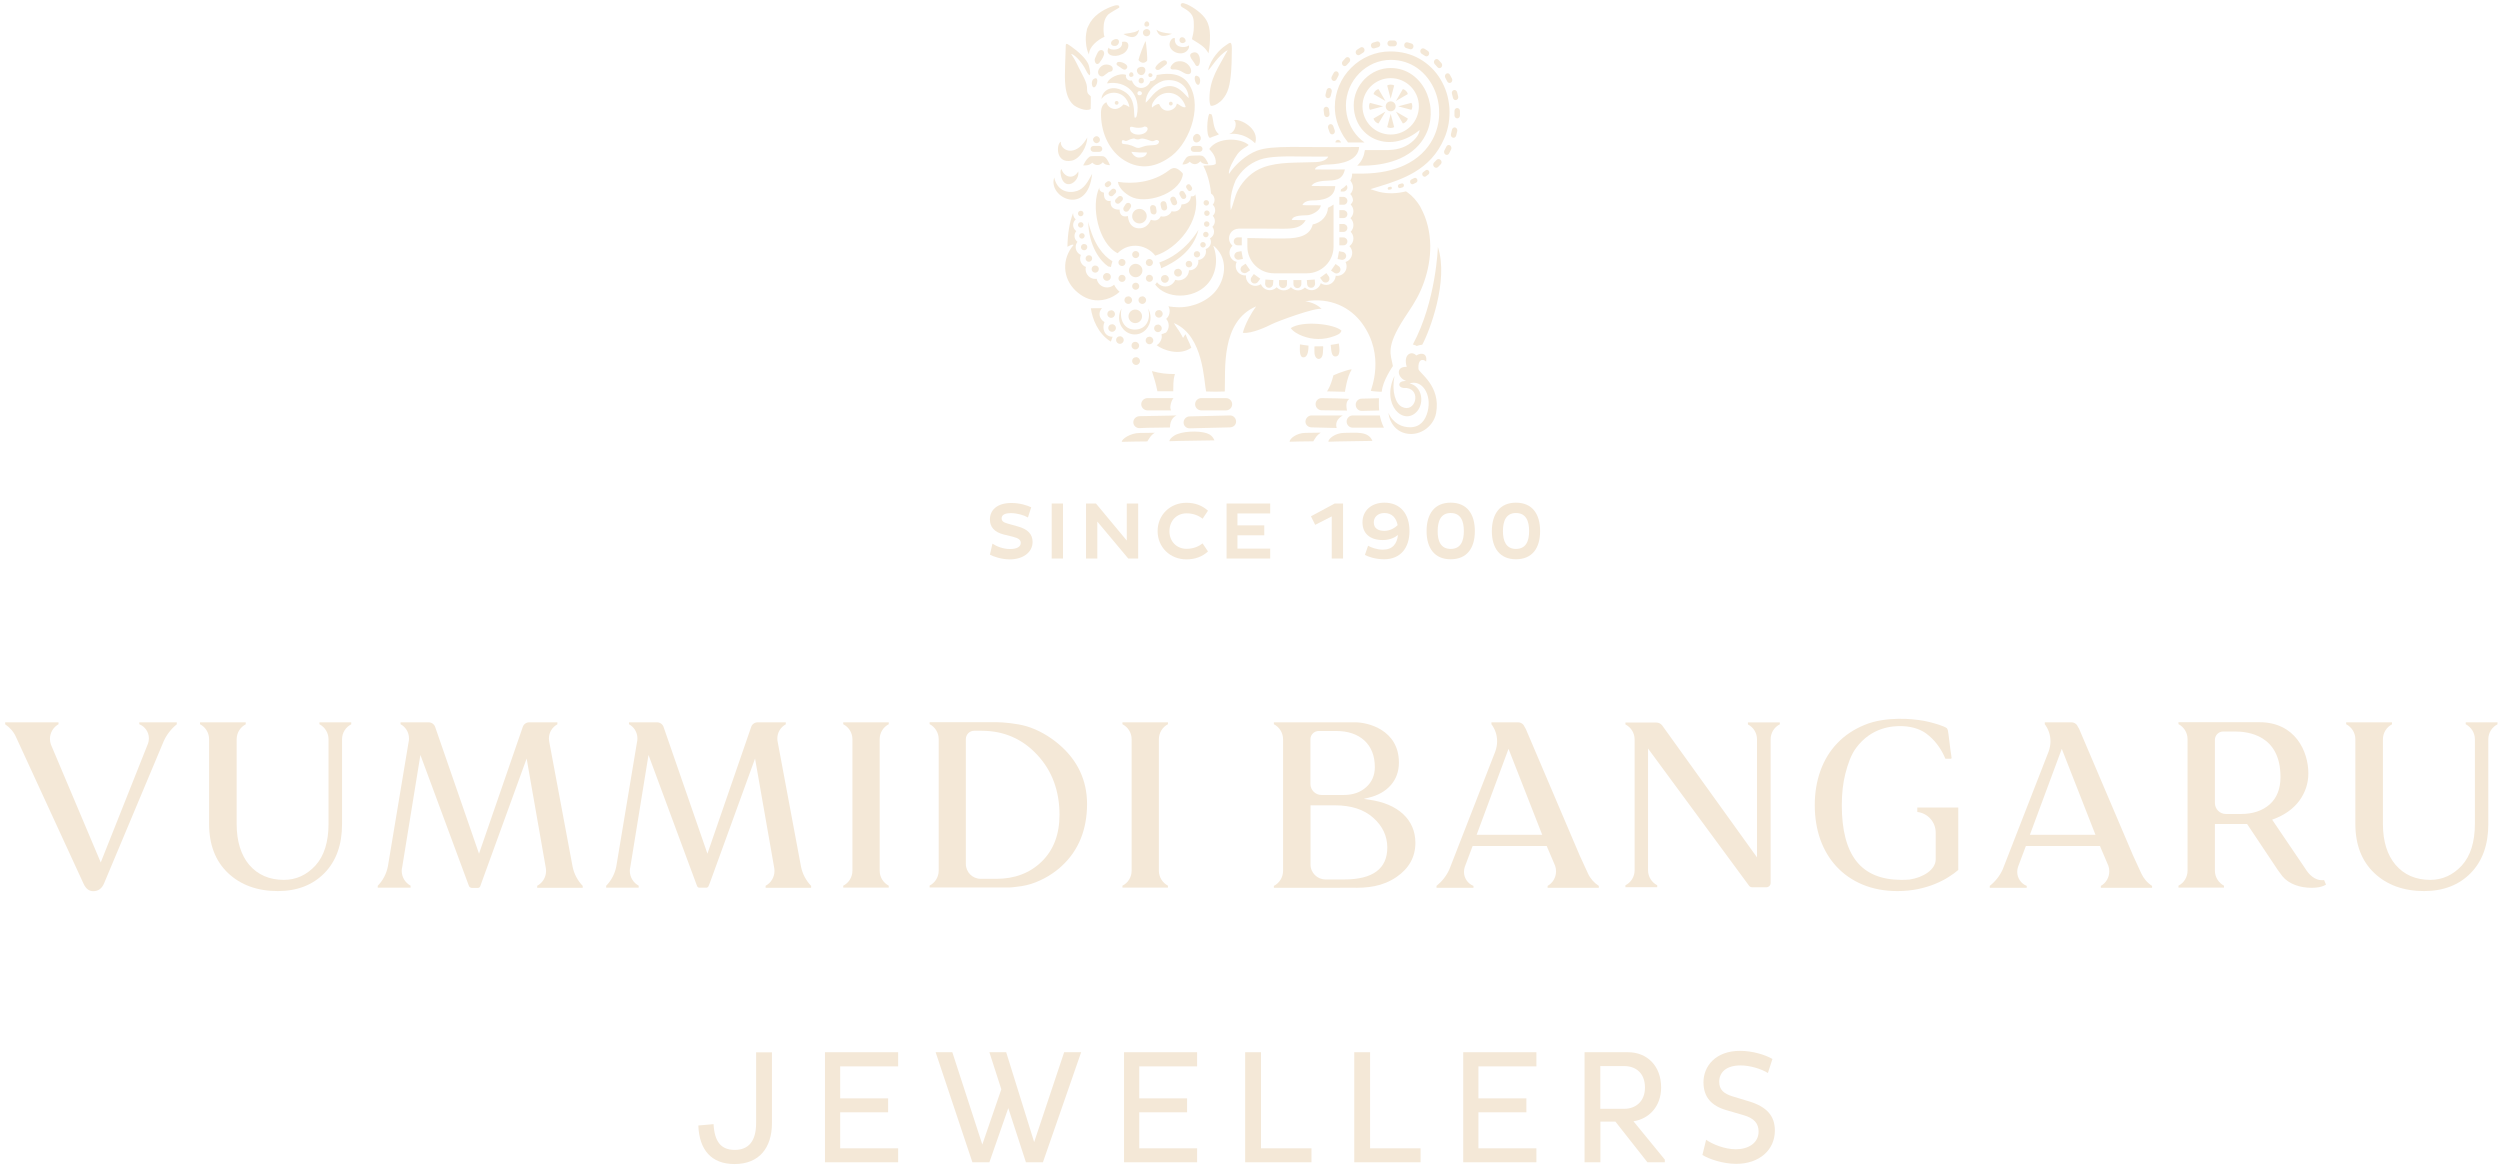 <?xml version="1.0" encoding="utf-8"?>
<!-- Generator: Adobe Illustrator 24.3.0, SVG Export Plug-In . SVG Version: 6.00 Build 0)  -->
<svg version="1.1" id="Layer_1" xmlns="http://www.w3.org/2000/svg" xmlns:xlink="http://www.w3.org/1999/xlink" width="236.737" height="110.65" viewBox="0 0 236.737 110.65" style="enable-background:new 0 0 236.737 110.65;" xml:space="preserve">
<style type="text/css">
	.st0{fill:rgb(244,232,215);}
	.st1{fill-rule:evenodd;clip-rule:evenodd;fill:rgb(244,232,215);}
	.st2{fill:#FFFFFF;}
	.st3{fill-rule:evenodd;clip-rule:evenodd;fill:#FFFFFF;}
</style>
<g>
	<path class="st0" d="M93.98,51.48c0.38,0.25,0.98,0.51,1.66,0.51c0.63,0,1.02-0.2,1.02-0.58c0-0.28-0.19-0.44-0.73-0.58l-0.86-0.21
		c-0.93-0.23-1.33-0.73-1.33-1.43c0-0.86,0.64-1.56,2.04-1.56c0.75,0,1.47,0.21,1.87,0.41L97.34,49c-0.38-0.22-1.03-0.41-1.6-0.41
		c-0.63,0-0.89,0.19-0.89,0.49c0,0.28,0.19,0.39,0.57,0.5l0.96,0.27c0.94,0.26,1.4,0.73,1.4,1.47c0,0.98-0.9,1.65-2.16,1.65
		c-0.76,0-1.55-0.26-1.88-0.45L93.98,51.48z"/>
	<rect x="99.59" y="47.68" class="st0" width="1.07" height="5.21"/>
	<polygon class="st0" points="103.91,49.39 103.91,52.89 102.84,52.89 102.84,47.68 103.78,47.68 106.7,51.19 106.7,47.68 
		107.78,47.68 107.78,52.89 106.84,52.89 	"/>
	<path class="st0" d="M112.36,51.97c0.67,0,1.17-0.24,1.52-0.51l0.51,0.76c-0.54,0.5-1.24,0.75-2.04,0.75
		c-1.56,0-2.73-1.16-2.73-2.68c0-1.52,1.17-2.68,2.73-2.68c0.8,0,1.49,0.25,2.04,0.75l-0.51,0.76c-0.35-0.28-0.85-0.51-1.52-0.51
		c-0.97,0-1.62,0.74-1.62,1.69C110.73,51.23,111.39,51.97,112.36,51.97"/>
	<polygon class="st0" points="116.15,52.89 116.15,47.68 120.28,47.68 120.28,48.62 117.18,48.62 117.18,49.75 119.72,49.75 
		119.72,50.69 117.18,50.69 117.18,51.95 120.28,51.95 120.28,52.89 	"/>
	<polygon class="st0" points="126.39,47.68 127.18,47.68 127.18,52.89 126.11,52.89 126.11,48.9 124.54,49.7 124.14,48.89 	"/>
	<path class="st0" d="M130.95,52.05c0.92,0,1.34-0.55,1.43-1.39c-0.27,0.22-0.74,0.48-1.44,0.48c-1.23,0-1.92-0.64-1.92-1.68
		c0-1.13,0.87-1.86,2.07-1.86c1.53,0,2.38,1.07,2.38,2.69c0,1.59-0.85,2.67-2.4,2.67c-0.83,0-1.53-0.25-1.82-0.41l0.3-0.87
		C129.83,51.84,130.37,52.05,130.95,52.05 M132.35,49.73c-0.13-0.68-0.53-1.15-1.26-1.15c-0.61,0-1,0.39-1,0.88
		c0,0.57,0.41,0.81,1,0.81C131.67,50.27,132.11,49.96,132.35,49.73"/>
	<path class="st0" d="M137.37,47.6c1.54,0,2.29,1.06,2.29,2.69c0,1.62-0.75,2.67-2.29,2.67c-1.53,0-2.28-1.06-2.28-2.67
		C135.09,48.66,135.84,47.6,137.37,47.6 M137.37,51.98c0.96,0,1.25-0.75,1.25-1.69c0-0.95-0.29-1.71-1.25-1.71
		c-0.93,0-1.23,0.76-1.23,1.71C136.13,51.23,136.43,51.98,137.37,51.98"/>
	<path class="st0" d="M143.55,47.6c1.54,0,2.29,1.06,2.29,2.69c0,1.62-0.75,2.67-2.29,2.67c-1.52,0-2.28-1.06-2.28-2.67
		C141.28,48.66,142.03,47.6,143.55,47.6 M143.55,51.98c0.96,0,1.25-0.75,1.25-1.69c0-0.95-0.29-1.71-1.25-1.71
		c-0.93,0-1.23,0.76-1.23,1.71C142.32,51.23,142.62,51.98,143.55,51.98"/>
	<path class="st0" d="M67.57,106.45c0.09,1.67,0.71,2.44,2.01,2.44c1.29,0,2.02-0.81,2.02-2.53v-6.71h1.5v6.69
		c0,2.34-1.19,3.89-3.55,3.89c-2.19,0-3.34-1.35-3.42-3.65L67.57,106.45z"/>
	<polygon class="st0" points="78.12,110.06 78.12,99.64 85.05,99.64 85.05,100.98 79.56,100.98 79.56,104.01 84.1,104.01 
		84.1,105.33 79.56,105.33 79.56,108.74 85.05,108.74 85.05,110.06 	"/>
	<polygon class="st0" points="95.48,104.93 93.69,110.06 92.08,110.06 88.6,99.64 90.18,99.64 93.02,108.38 94.82,103.15 
		93.69,99.64 95.28,99.64 97.93,108.15 100.77,99.64 102.38,99.64 98.76,110.06 97.15,110.06 	"/>
	<polygon class="st0" points="106.44,110.06 106.44,99.64 113.36,99.64 113.36,100.98 107.88,100.98 107.88,104.01 112.41,104.01 
		112.41,105.33 107.88,105.33 107.88,108.74 113.36,108.74 113.36,110.06 	"/>
	<polygon class="st0" points="117.91,110.06 117.91,99.64 119.41,99.64 119.41,108.74 124.19,108.74 124.19,110.06 	"/>
	<polygon class="st0" points="128.24,110.06 128.24,99.64 129.74,99.64 129.74,108.74 134.52,108.74 134.52,110.06 	"/>
	<polygon class="st0" points="138.56,110.06 138.56,99.64 145.49,99.64 145.49,100.98 140,100.98 140,104.01 144.54,104.01 
		144.54,105.33 140,105.33 140,108.74 145.49,108.74 145.49,110.06 	"/>
	<path class="st0" d="M150.04,99.64h4.12c1.78,0,3.14,1.26,3.14,3.34c0,1.78-1.13,2.97-2.62,3.2l2.97,3.63v0.25H156l-3.03-3.85
		h-1.42v3.85h-1.5V99.64z M151.54,100.96v4.04h2.25c1.12,0,1.98-0.72,1.98-2.01c0-1.38-0.87-2.04-1.98-2.04H151.54z"/>
	<path class="st0" d="M161.56,107.93c0.61,0.43,1.76,0.9,2.82,0.9c1.16,0,2.15-0.58,2.15-1.68c0-0.75-0.41-1.27-1.46-1.56
		l-1.58-0.46c-1.42-0.41-2.18-1.23-2.18-2.65c0-1.5,1.13-2.97,3.46-2.97c1.18,0,2.39,0.37,3.07,0.77l-0.43,1.33
		c-0.63-0.4-1.7-0.72-2.59-0.72c-1.38,0-2.02,0.67-2.02,1.55c0,0.75,0.43,1.13,1.29,1.39l1.56,0.47c1.64,0.51,2.42,1.35,2.42,2.76
		c0,1.85-1.49,3.15-3.66,3.15c-1.26,0-2.6-0.46-3.2-0.84L161.56,107.93z"/>
	<path class="st0" d="M22.41,78.03v-6.82v-1.2c0-0.62,0.35-1.16,0.86-1.42V68.4h-4.33v0.18c0.52,0.27,0.86,0.81,0.86,1.42v1.2v6.82
		h0c0,1.96,0.6,3.52,1.79,4.65c1.19,1.13,2.78,1.71,4.72,1.71c1.82,0,3.3-0.57,4.41-1.7c1.11-1.13,1.67-2.69,1.67-4.63v-0.02v-6.82
		v-1.2c0-0.62,0.35-1.16,0.87-1.42V68.4h-3.01v0.18c0.51,0.27,0.86,0.81,0.86,1.42v1.2v6.82h0c0,1.71-0.42,3.04-1.24,3.94
		c-0.83,0.9-1.83,1.36-2.99,1.36c-1.37,0-2.47-0.48-3.28-1.42C22.82,80.97,22.41,79.67,22.41,78.03"/>
	<path class="st0" d="M225.65,78.03v-6.82v-1.2c0-0.62,0.35-1.16,0.86-1.42V68.4h-4.34v0.18c0.52,0.27,0.87,0.81,0.87,1.42v1.2v6.82
		c0,1.96,0.6,3.52,1.79,4.65c1.19,1.13,2.78,1.71,4.72,1.71c1.82,0,3.3-0.57,4.41-1.7c1.11-1.13,1.67-2.69,1.67-4.63l0-0.02v-6.82
		v-1.2c0-0.62,0.35-1.16,0.87-1.42V68.4h-3.01v0.18c0.51,0.27,0.87,0.81,0.87,1.42v1.2v6.82h0c0,1.71-0.42,3.04-1.24,3.94
		c-0.83,0.9-1.83,1.36-2.99,1.36c-1.37,0-2.47-0.48-3.28-1.42C226.06,80.97,225.65,79.67,225.65,78.03"/>
	<path class="st0" d="M83.3,70c0-0.62,0.35-1.16,0.86-1.42V68.4h-4.31v0.18c0.52,0.27,0.87,0.8,0.87,1.42v12.45
		c0,0.62-0.35,1.16-0.87,1.42v0.18h4.31v-0.18c-0.51-0.27-0.86-0.8-0.86-1.42V70z"/>
	<path class="st0" d="M109.74,70c0-0.62,0.35-1.16,0.86-1.42V68.4h-4.31v0.18c0.52,0.27,0.87,0.8,0.87,1.42v12.45
		c0,0.62-0.35,1.16-0.87,1.42v0.18h4.31v-0.18c-0.51-0.27-0.86-0.8-0.86-1.42V70z"/>
	<path class="st0" d="M100.27,70.48c-0.88-0.75-1.96-1.38-3.07-1.71c-0.93-0.27-2.25-0.38-2.79-0.38h-1.14h-2.61h1.68h-4.31v0.18
		c0.51,0.27,0.86,0.8,0.86,1.42v12.45c0,0.62-0.35,1.16-0.86,1.42v0.18h5.54h1.12h0.89c0.23,0,1.04-0.11,1.17-0.13
		c0.62-0.1,1.15-0.27,1.74-0.54c0.55-0.25,1.06-0.56,1.54-0.93c0.19-0.14,0.37-0.3,0.54-0.46c1.57-1.46,2.37-3.43,2.37-5.87
		C102.93,73.89,102.04,71.98,100.27,70.48 M98.65,81.58c-1.11,1.09-2.56,1.64-4.3,1.64h-1.44l-0.04,0c-0.78,0-1.41-0.63-1.41-1.41
		V81.7V70.14v-0.15c0-0.43,0.35-0.79,0.78-0.79h0.08h0.64c2.08,0,3.85,0.76,5.25,2.27c1.41,1.5,2.12,3.42,2.12,5.69
		C100.33,79,99.77,80.49,98.65,81.58"/>
	<path class="st0" d="M44.63,84.06L44.63,84.06c-0.1,0-0.19-0.07-0.22-0.16l-0.07-0.18l-4.53-12.23l-1.72,10.6
		c-0.03,0.12-0.05,0.25-0.05,0.37c0,0.61,0.34,1.14,0.84,1.41v0.19h-3.11v-0.18c0.48-0.49,0.82-1.12,0.96-1.83l1.96-11.77
		c0.03-0.11,0.04-0.23,0.04-0.36c0-0.58-0.33-1.09-0.8-1.34V68.4h2.66c0.28,0,0.52,0.18,0.61,0.42l4.16,12.02l4.15-12.02
		c0.09-0.25,0.33-0.42,0.61-0.42h2.66v0.19c-0.48,0.26-0.8,0.76-0.8,1.34c0,0.12,0.02,0.24,0.04,0.36l2.2,11.77
		c0.14,0.7,0.48,1.33,0.96,1.83v0.18h-4.31v-0.19c0.5-0.27,0.84-0.8,0.84-1.41c0-0.13-0.02-0.25-0.04-0.37l-1.8-10.27l-4.27,11.75
		l-0.12,0.34c-0.03,0.09-0.12,0.16-0.22,0.16H44.63z"/>
	<path class="st0" d="M66.23,84.06L66.23,84.06c-0.1,0-0.19-0.07-0.22-0.16l-0.07-0.18l-4.53-12.23l-1.72,10.6
		c-0.03,0.12-0.05,0.25-0.05,0.37c0,0.61,0.34,1.14,0.84,1.41v0.19H57.4v-0.18c0.48-0.49,0.82-1.12,0.96-1.83l1.96-11.77
		c0.03-0.11,0.04-0.23,0.04-0.36c0-0.58-0.33-1.09-0.8-1.34V68.4h2.66c0.28,0,0.52,0.18,0.61,0.42l4.16,12.02l4.15-12.02
		c0.09-0.25,0.33-0.42,0.61-0.42h2.66v0.19c-0.48,0.26-0.8,0.76-0.8,1.34c0,0.12,0.01,0.24,0.04,0.36l2.2,11.77
		c0.14,0.7,0.48,1.33,0.96,1.83v0.18h-4.31v-0.19c0.5-0.27,0.84-0.8,0.84-1.41c0-0.13-0.02-0.25-0.04-0.37l-1.8-10.27l-4.27,11.75
		L67.1,83.9c-0.03,0.09-0.12,0.16-0.22,0.16H66.23z"/>
	<path class="st0" d="M165.52,68.42v0.18c0.52,0.27,0.86,0.8,0.86,1.42v0.02v11.15l-8.94-12.44l-0.04-0.06
		c-0.14-0.17-0.34-0.27-0.57-0.27h-2.91v0.18c0.52,0.27,0.87,0.8,0.87,1.42v4.32v6.87v1.2c0,0.62-0.35,1.16-0.87,1.42v0.18h3.01
		v-0.18c-0.52-0.27-0.87-0.81-0.87-1.42v-1.2v-6.87l0-3.46l9.55,12.97c0.07,0.11,0.19,0.17,0.32,0.17h1.33
		c0.23,0,0.41-0.18,0.41-0.41l0-0.08v-13.5v-0.02c0-0.62,0.35-1.16,0.87-1.42v-0.18H165.52z"/>
	<path class="st0" d="M0.49,68.59c0.44,0.29,0.8,0.7,1.02,1.19L7.92,83.7c0.22,0.46,0.51,0.69,0.91,0.69c0.47,0,0.81-0.24,1.02-0.73
		l5.66-13.49c0.28-0.62,0.71-1.16,1.23-1.58V68.4h-3.55v0.18c0.53,0.21,0.91,0.73,0.91,1.34c0,0.17-0.03,0.33-0.08,0.48L9.54,81.67
		L4.82,70.5c-0.06-0.17-0.09-0.34-0.09-0.53c0-0.6,0.33-1.11,0.81-1.39V68.4H0.49L0.49,68.59L0.49,68.59z"/>
	<path class="st0" d="M132.88,77.1c-0.77-0.72-1.87-1.19-3.28-1.38l-0.46-0.07l0.45-0.11c0.89-0.21,1.6-0.61,2.11-1.19
		c0.51-0.58,0.77-1.3,0.77-2.15c-0.01-3.1-2.96-3.8-4.12-3.8h-7.72v0.18c0.52,0.27,0.87,0.81,0.87,1.43v12.45
		c0,0.62-0.35,1.16-0.87,1.43v0.18h5.56l1.73-0.01c1.57,0.05,3-0.11,4.33-1.02c1.18-0.81,1.78-1.9,1.78-3.23
		C134.03,78.73,133.64,77.82,132.88,77.1 M124.88,69.22h1.63c1.13,0,2.03,0.3,2.69,0.9c0.65,0.6,0.99,1.45,0.99,2.52
		c0,0.77-0.27,1.41-0.82,1.9c-0.54,0.49-1.25,0.74-2.13,0.74h-2.06l-0.04,0c-0.58,0-1.05-0.47-1.05-1.05l0-0.02V70
		C124.09,69.57,124.45,69.22,124.88,69.22 M127.29,83.28h-0.29h-1.44h-0.04c-0.78,0-1.42-0.63-1.42-1.41v-0.11v-5.5h2.3
		c1.54,0,2.76,0.39,3.64,1.18c0.88,0.78,1.33,1.73,1.33,2.82C131.37,82.26,130,83.28,127.29,83.28"/>
	<path class="st0" d="M181.56,76.89c0.98,0.11,1.74,0.94,1.74,1.95l0,2.55c0,0.24-0.08,0.47-0.21,0.68
		c-0.14,0.21-0.32,0.4-0.55,0.56c-0.23,0.17-0.5,0.3-0.79,0.42c-0.3,0.11-0.61,0.19-0.93,0.24c-0.26,0.02-0.52,0.03-0.79,0.03
		c-1.91-0.01-3.32-0.6-4.24-1.77c-0.92-1.17-1.38-2.94-1.38-5.29c0-1.12,0.11-2.12,0.34-3.01c0.22-0.88,0.55-1.81,1.01-2.42
		c1.45-1.96,3.42-2.1,4.38-2.07c1.13,0.04,1.87,0.41,2.26,0.7c0.39,0.29,0.73,0.62,1.01,0.99c0.28,0.36,0.51,0.74,0.69,1.13
		c0.04,0.09,0.08,0.19,0.12,0.27h0.46c0.11,0,0.15,0,0.11-0.21c-0.12-0.69-0.27-2.2-0.33-2.45c-0.07-0.28-0.11-0.29-0.85-0.56
		c-0.23-0.08-0.6-0.18-0.91-0.26c-0.31-0.08-0.65-0.14-1.02-0.19c-0.36-0.05-3.04-0.41-5.15,0.48c-1,0.42-1.86,0.99-2.55,1.72
		c-0.7,0.73-1.23,1.6-1.59,2.6c-0.36,1-0.54,2.09-0.54,3.26c0,1.19,0.18,2.28,0.53,3.27c0.36,0.99,0.87,1.85,1.55,2.57
		c0.67,0.72,1.5,1.29,2.46,1.69c0.97,0.4,2.06,0.61,3.29,0.61c0.7,0,1.36-0.07,1.95-0.19c0.6-0.13,1.14-0.29,1.62-0.49
		c0.48-0.2,0.9-0.41,1.27-0.65c0.37-0.23,0.68-0.46,0.92-0.67v-5.91h-3.88V76.89"/>
	<path class="st0" d="M150.37,82.71l-0.79-1.72l-5.09-11.95l-0.22-0.39c-0.12-0.15-0.31-0.25-0.51-0.25h-2.53v0.18
		c0.34,0.45,0.54,1.01,0.54,1.62c0,0.35-0.07,0.67-0.18,0.98l-4.34,11.14c-0.28,0.62-0.7,1.15-1.22,1.57v0.18h3.5v-0.18
		c-0.53-0.21-0.9-0.73-0.9-1.33c0-0.17,0.03-0.33,0.08-0.48l0.74-1.97h7.02l0.07,0.18l0.72,1.69c0.06,0.16,0.09,0.34,0.09,0.53
		c0,0.59-0.32,1.11-0.8,1.38v0.18h4.85v-0.18C150.95,83.6,150.59,83.19,150.37,82.71 M139.83,79.05l3.02-8.14l3.19,8.14H139.83z"/>
	<path class="st0" d="M202.77,82.71l-0.79-1.72l-5.09-11.95l-0.22-0.39c-0.12-0.15-0.31-0.25-0.51-0.25h-2.53v0.18
		c0.34,0.45,0.54,1.01,0.54,1.62c0,0.35-0.07,0.67-0.18,0.98l-4.34,11.14c-0.28,0.62-0.7,1.15-1.23,1.57v0.18h3.5v-0.18
		c-0.53-0.21-0.9-0.73-0.9-1.33c0-0.17,0.03-0.33,0.08-0.48l0.74-1.97h7.02l0.07,0.18l0.72,1.69c0.06,0.16,0.09,0.34,0.09,0.53
		c0,0.59-0.32,1.11-0.8,1.38v0.18h4.85v-0.18C203.34,83.6,202.99,83.19,202.77,82.71 M192.22,79.05l3.02-8.14l3.19,8.14H192.22z"/>
	<path class="st0" d="M220.08,83.34c-0.05,0.01-0.11,0.01-0.18,0.01c-0.7,0.02-1.27-0.55-1.59-1.08l-3.15-4.65l0.1-0.04
		c1.07-0.39,1.9-0.98,2.47-1.75c0.57-0.78,0.86-1.65,0.86-2.6c0-2.04-1.21-4.84-4.64-4.84h-7.66v0.18c0.51,0.27,0.86,0.8,0.86,1.42
		v12.46c0,0.62-0.35,1.16-0.86,1.42v0.18h4.31v-0.18c-0.51-0.27-0.86-0.81-0.86-1.42v-4.42l3,0h0.05l2.91,4.36l0.43,0.58
		c0.61,0.75,1.68,1.1,2.75,1.1c0.35,0,0.69-0.03,1-0.13c0.11-0.04,0.18-0.06,0.33-0.14c0.02-0.01,0.04-0.02,0.05-0.03L220.08,83.34z
		 M214.93,76.17c-0.68,0.6-1.59,0.91-2.72,0.91h-1.27h-0.16c-0.58,0-1.04-0.47-1.04-1.04l0-5.98c0-0.43,0.35-0.79,0.78-0.79l1.12,0
		c1.18,0,4.32,0.3,4.31,4.32C215.95,74.69,215.61,75.56,214.93,76.17"/>
	<path class="st1" d="M107.95,9.02c0.26-0.04,0.24-0.35-0.02-0.39C107.67,8.59,107.59,9.07,107.95,9.02 M108.61,14.44
		c-0.23-0.02-0.47,0.01-0.71,0c-0.26-0.01-0.51-0.06-0.76-0.06c0.02,0.06,0.06,0.12,0.1,0.18c0.14,0.2,0.38,0.38,0.66,0.36
		C108.21,14.92,108.57,14.78,108.61,14.44 M107.05,12.4c0.03,0.08,0.05,0.08,0.11,0.14c0.36,0.33,1.19,0.26,1.44-0.13
		c0.14-0.21,0.09-0.43-0.23-0.43c-0.05,0.03-0.1,0.05-0.15,0.07c-0.13,0.04-0.27,0.05-0.42,0.05c-0.13,0-0.26-0.01-0.38-0.04
		C107.14,11.98,106.88,11.91,107.05,12.4 M106.23,13.43c-0.01,0.22,0.12,0.2,0.3,0.22c0.17,0.01,0.36,0.04,0.64,0.14
		c0.3,0.11,0.5,0.31,0.85,0.17c0.13-0.05,0.47-0.16,0.66-0.18c0.53-0.06,1.09,0.04,1.07-0.42c-0.33-0.29-0.4,0.13-0.78-0.02
		c-1.2-0.46-0.84-0.04-1.4-0.16c-0.07-0.01-0.12-0.07-0.19-0.07c-0.03,0-0.19,0.03-0.35,0.08c-0.15,0.05-0.3,0.17-0.44,0.16
		C106.47,13.32,106.24,13.15,106.23,13.43 M108.49,9.72c0.42-0.32,0.85-1.23,1.86-1.51c1.15-0.33,1.85,0.77,2.21,1.08
		c-0.02-1.12-1-1.85-2.21-1.68C109.59,7.72,108.47,8.6,108.49,9.72 M109.76,9.85c0.18,0.39,0.41,0.63,0.82,0.63
		c0.38,0,0.8-0.26,0.86-0.67c0.21,0.06,0.56,0.44,0.84,0.33c-0.04-0.1-0.04-0.17-0.13-0.35c-0.65-1.29-2.25-1.34-2.97-0.09
		c-0.1,0.17-0.13,0.36-0.09,0.49C109.17,10.11,109.52,9.82,109.76,9.85 M123.19,14.82c-1.44-0.03-3-0.02-3.87,0.29
		c-1.09,0.4-1.78,1.06-2.3,1.94c-0.47,1.09-0.58,2.07-0.47,2.85c0.27-0.6,0.35-1.28,0.69-1.92c0.52-0.96,1.36-1.76,2.38-2.13
		c1.51-0.55,3.2-0.42,5-0.5c0.88-0.04,1.12-0.41,1.15-0.52C124.7,14.82,124.54,14.84,123.19,14.82 M108.55,2.52
		c-0.24-0.02-0.22-0.31-0.09-0.44c0.05-0.05,0.12-0.07,0.19-0.05C108.86,2.08,108.94,2.54,108.55,2.52 M108.29,3.29
		c-0.1-0.14-0.09-0.37,0.1-0.48c0.28-0.16,0.54,0.04,0.53,0.28C108.92,3.44,108.48,3.56,108.29,3.29 M103.12,5.16
		c-0.16-0.3-0.26-0.74-0.28-1.07c-0.05-0.42-0.02-0.82,0.07-1.19c0.01-0.14,0.07-0.3,0.16-0.46c0.41-0.92,1.31-1.49,2.22-1.83
		c0.4-0.15,0.75-0.19,0.7,0.11c-0.31,0.18-0.69,0.39-1.01,0.62c-0.37,0.33-0.48,0.85-0.48,1.36c0,0.2,0,0.41,0.04,0.6
		c0.03,0.08,0.05,0.16,0.05,0.19l-0.01,0l0,0.01l-0.05,0.01C103.97,3.77,103.12,4.41,103.12,5.16 M114.58,3.34L114.58,3.34
		c0,0.67-0.02,1.02-0.14,1.71c-0.32-0.53-0.5-0.69-1.57-1.34c0.07-0.34,0.18-0.65,0.18-1.15c0.01-0.8-0.03-1.16-0.66-1.61
		c-0.14-0.1-0.32-0.19-0.45-0.27c-0.19-0.13-0.17-0.34,0.01-0.38c0.08-0.02,0.25,0.03,0.45,0.11c0.61,0.27,1.47,0.88,1.81,1.46
		C114.47,2.3,114.57,2.77,114.58,3.34 M112.28,3.91c-0.23,0.33-0.67,0.15-0.58-0.2C111.77,3.41,112.27,3.47,112.28,3.91
		 M105.56,3.72c0.56-0.16,0.5,0.58,0.05,0.63C105.09,4.4,105.07,3.86,105.56,3.72 M104.98,4.51c0.14,0.32,1.41,0.29,1.27-0.54
		c0.93-0.22,0.68,0.95-0.06,1.18C105.57,5.47,104.58,5.26,104.98,4.51 M112.58,4.29c0.05,0.16-0.01,0.33-0.13,0.47
		c-0.59,0.7-1.98,0.04-1.65-0.81c0.1-0.25,0.32-0.42,0.46-0.32c-0.1,0.81,0.68,0.91,1.1,0.78C112.46,4.38,112.54,4.34,112.58,4.29
		 M114.4,6.66c0.23-1.1,1.15-2.02,1.6-2.31c0.42-0.27,0.64-0.59,0.65,0.24c0,0.22-0.01,0.45-0.01,0.61c0,0.93-0.06,2.31-0.3,3.13
		c-0.15,0.51-0.32,0.77-0.59,1.1c-0.15,0.19-0.71,0.64-1.1,0.59c-0.1-0.2-0.12-0.43-0.12-0.67c0-1.89,0.85-2.96,1.73-4.6
		C115.35,5.21,114.63,6.53,114.4,6.66 M103.28,10.32c-0.43,0.28-1.37-0.15-1.64-0.4c-0.91-0.82-0.81-2.49-0.78-3.7l0.05-1.51
		c0.02-0.63-0.05-0.72,0.54-0.3c0.58,0.41,1.5,1.19,1.66,1.81c0.05,0.19,0.21,0.82,0.06,0.91c-0.16-0.11-0.3-0.4-0.39-0.58
		c-0.2-0.42-0.92-1.38-1.35-1.44c0.46,0.66,0.56,1.01,1.04,1.91c0.64,1.19,0.4,1.26,0.5,1.71c0.05,0.19,0.18,0.24,0.32,0.39
		C103.3,9.28,103.29,10.16,103.28,10.32 M104.06,4.82c0.3-0.23,0.65,0.06,0.43,0.5c-0.01,0.11-0.33,0.57-0.4,0.65
		c-0.27,0.29-0.51-0.14-0.4-0.44C103.76,5.37,103.94,4.92,104.06,4.82 M112.97,4.98c0.82-0.25,0.8,1.42,0.35,1.27
		c-0.11-0.04-0.15-0.17-0.21-0.27c-0.09-0.16-0.23-0.3-0.32-0.46C112.64,5.24,112.67,5.08,112.97,4.98 M107.81,5.68
		c0.02-0.2,0.57-1.68,0.68-1.79c0.08,0.52,0.19,1.71,0.13,1.87C108.35,6.06,108,5.96,107.81,5.68 M110.19,5.72
		c0.16-0.05,0.41,0.1,0.28,0.35c-0.01,0.02-0.65,0.52-0.69,0.53c-0.15,0.07-0.43,0.01-0.36-0.23
		C109.46,6.23,109.84,5.82,110.19,5.72 M106.64,6.54c-0.18,0.17-0.46-0.1-0.55-0.16c-0.14-0.1-0.51-0.24-0.3-0.46
		C106,5.7,107.1,6.14,106.64,6.54 M111.36,5.85c1.31-0.38,1.9,1.36,1.02,1.16c-0.19-0.04-0.42-0.21-0.57-0.28
		c-0.26-0.13-0.45-0.16-0.65-0.15C110.47,6.61,111.07,5.94,111.36,5.85 M104.55,6.14c0.31-0.09,0.86,0.03,0.82,0.4
		c-0.03,0.24-0.16,0.23-0.37,0.28l-0.51,0.38c-0.23,0.13-0.52-0.08-0.51-0.39C104,6.52,104.27,6.22,104.55,6.14 M107.83,6.4
		c0.18-0.11,0.47-0.1,0.57,0.05c0.14,0.19,0.02,0.49-0.11,0.59C107.87,7.33,107.4,6.66,107.83,6.4 M107.32,7.2
		c-0.3,0.22-0.48-0.03-0.36-0.25C107.09,6.73,107.4,6.86,107.32,7.2 M108.76,7.03c0.05-0.15,0.28-0.09,0.3-0.05
		c0.14,0.12,0.07,0.27-0.06,0.31C108.82,7.35,108.7,7.2,108.76,7.03 M103.54,7.5c0.5-0.36,0.41,0.44,0.2,0.68
		C103.42,8.55,103.25,7.71,103.54,7.5 M108.31,7.56c0.09,0.45-0.47,0.41-0.49,0.12C107.8,7.31,108.25,7.27,108.31,7.56 M105.8,10.29
		c0.27-0.08,0.49-0.28,0.58-0.4c0.27,0.04,0.45,0.19,0.57,0.25c-0.03-0.23-0.13-0.54-0.37-0.84c-0.6-0.74-1.76-0.66-2.27,0.07
		c0.01-0.62,0.78-1.47,2.09-0.74c0.7,0.39,0.9,0.97,0.98,1.71c0.01,0.16,0.03,0.69,0.06,0.79c0.11,0.02,0.16,0.01,0.21-0.2
		c0.43-2.01-1.01-3.36-2.81-3.03c0.1-0.51,1.18-1.04,1.79-0.81c-0.09,0.36,0.25,0.61,0.55,0.53c0.42,1.1,1.54,0.76,1.75,0.07
		c0.37-0.02,0.58-0.23,0.6-0.59c0.57-0.09,1.96-0.37,2.85,0.6c1.64,1.97,0.37,5.66-1.42,7.05c-1.43,1.09-2.96,1.38-4.5,0.43
		c-1.35-0.84-2.14-2.44-2.2-4.21c-0.01-0.37-0.05-1.02,0.51-1.29C104.89,10.14,105.37,10.42,105.8,10.29 M114.51,10.78l0.21,0.04
		c0.21,0.33,0.09,1.44,0.71,1.89c-0.11,0.1-0.52,0.19-0.86,0.35C114.18,12.86,114.32,11.11,114.51,10.78 M116.37,12.7
		c0.68-0.2,0.79-1.16,0.48-1.32c0.51-0.18,2.46,0.75,2.01,2.19C117.69,12.45,116.48,12.68,116.37,12.7 M113.17,12.74
		c0.38-0.27,0.78,0.39,0.36,0.67C113.07,13.72,112.73,13.05,113.17,12.74 M103.71,12.93c0.35-0.18,0.69,0.43,0.22,0.61
		c-0.18,0.07-0.32-0.06-0.38-0.17C103.43,13.16,103.57,13,103.71,12.93 M102.19,13.96c0.31-0.23,0.58-0.61,0.77-0.94
		c-0.01,0.81-0.65,2.01-1.46,2.19c-1.6,0.34-1.47-1.66-1.03-1.79C100.34,13.92,101.18,14.72,102.19,13.96 M102.11,16.23
		c0.14,0.96-1.18,1.84-1.59,0.61c-0.06-0.19-0.18-0.7,0-0.83C100.75,16.75,101.61,17.07,102.11,16.23 M103.42,16.46
		c-0.42,4.09-4.23,2.24-3.59,0.35c0.28,1.3,1.35,1.54,2.17,1.27C102.68,17.85,103.03,17.19,103.42,16.46 M105.86,17.22
		c1.38,0.22,3.29,0.08,4.82-1.08c0.42-0.34,0.73-0.3,1.18,0.13c0.19,0.18,0.17,0.19,0.12,0.41c-0.42,1.73-3.57,2.71-4.95,1.91
		C106.61,18.37,105.93,17.84,105.86,17.22 M122.23,31.07c1.08-0.74,4.14-0.4,4.8,0.24c-0.08,0.31-0.43,0.42-0.69,0.52
		c-0.99,0.37-2.04,0.36-3.02-0.02C122.94,31.66,122.46,31.41,122.23,31.07 M131.47,39.09c0.46,1.02,1.31,1.38,2.07,1.37
		c0.96-0.01,1.44-0.67,1.65-1.49c0.42-1.65-0.56-3.06-1.71-2.66c1.2,0.27,1.41,1.84,0.71,2.64c-1.25,1.43-3.44-0.61-2.14-3.35
		c-0.29,1.52,0.12,2.63,0.69,2.92c1.29,0.66,1.89-1.59,0.46-1.78c-0.77,0.09-0.88-0.48-0.43-0.62c0.12-0.03,0.26-0.04,0.38-0.05
		c-0.81-0.27-1.05-1.38,0.06-1.33c-0.37-1.24,0.5-1.55,0.9-1.08c0.55-0.33,1.06-0.17,0.94,0.58c-0.36-0.33-0.8-0.17-0.73,0.7
		c0.03,0.37,2.15,1.58,1.67,4.18c-0.24,1.33-1.72,2.36-3.15,1.84C132.29,40.76,131.62,40.2,131.47,39.09 M107.9,19.78
		c0.38,0,0.69,0.31,0.69,0.69c0,0.38-0.31,0.69-0.69,0.69c-0.38,0-0.69-0.31-0.69-0.69C107.21,20.08,107.52,19.78,107.9,19.78
		 M109.78,24.86c0.08,0.22,0.15,0.31,0.17,0.55c1.31-0.57,3.03-1.61,3.54-3.65C113.47,21.76,112.31,23.97,109.78,24.86
		 M107.52,23.27c0.71,0,1.45,0.37,1.88,0.94c2.08-0.64,4.35-3.27,3.79-5.81c-0.04,0.13-0.17,0.22-0.42,0.19
		c0,0.31-0.2,0.75-0.89,0.77c-0.07,0.69-0.7,0.72-0.93,0.64c-0.12,0.32-0.57,0.6-1.03,0.48c-0.18,0.35-0.47,0.49-0.94,0.33
		c-0.25,0.6-0.68,0.83-1.16,0.81c-0.48-0.02-0.94-0.32-1.02-1.17c-0.34,0.12-0.79,0.02-0.78-0.6c-0.18,0.01-0.96,0-0.84-0.83
		c-0.38,0.08-0.69-0.14-0.64-0.77c-0.27-0.06-0.49-0.22-0.43-0.5c-0.84,1.71-0.12,5.28,1.72,6.23
		C106.27,23.54,106.81,23.27,107.52,23.27 M111.98,15.58c0.36-0.01,0.58-0.14,0.68-0.27c0.19,0.21,0.6,0.42,1.01-0.04
		c0.16,0.25,0.47,0.27,0.69,0.28l0.07,0c-0.08-0.21-0.32-0.7-0.58-0.79c-0.18-0.06-0.42-0.03-0.68-0.03
		c-0.46,0.01-0.67,0.02-0.85,0.22C112.25,15.06,111.98,15.43,111.98,15.58 M102.57,15.66c0.46,0.04,0.74-0.11,0.86-0.26
		c0.2,0.2,0.6,0.42,1.01-0.04c0.15,0.24,0.44,0.27,0.67,0.28c-0.16-0.38-0.39-0.84-0.7-0.85c-0.3-0.01-0.36-0.02-0.67-0.01
		c-0.44,0.02-0.5-0.05-0.74,0.22C102.87,15.12,102.66,15.46,102.57,15.66 M104.71,17.3l0.13-0.1c0.24-0.18,0.55,0.18,0.29,0.38
		l-0.13,0.1C104.75,17.87,104.46,17.49,104.71,17.3 M105.05,18.15l0.21-0.21c0.1-0.1,0.26-0.1,0.36,0c0.1,0.1,0.1,0.26,0,0.36
		l-0.21,0.21c-0.1,0.1-0.26,0.1-0.36,0v0C104.95,18.41,104.95,18.25,105.05,18.15 M105.67,18.85l0.22-0.22c0.1-0.1,0.27-0.1,0.37,0
		l0,0c0.1,0.1,0.1,0.27,0,0.37l-0.22,0.22c-0.1,0.1-0.27,0.1-0.37,0C105.56,19.12,105.56,18.95,105.67,18.85 M106.41,19.62
		l0.18-0.28c0.08-0.13,0.26-0.17,0.39-0.09v0c0.13,0.08,0.17,0.26,0.09,0.39l-0.18,0.28c-0.08,0.13-0.26,0.17-0.39,0.09
		C106.37,19.93,106.33,19.75,106.41,19.62 M109.52,19.98l-0.05-0.33c-0.03-0.15-0.17-0.23-0.33-0.23c-0.16,0-0.26,0.17-0.23,0.33
		l0.05,0.33c0.03,0.15,0.17,0.23,0.33,0.23C109.44,20.31,109.54,20.14,109.52,19.98 M110.52,19.6l-0.07-0.33
		c-0.03-0.15-0.18-0.25-0.33-0.22c-0.15,0.03-0.25,0.18-0.22,0.33l0.07,0.33c0.03,0.15,0.18,0.25,0.33,0.22
		C110.45,19.91,110.55,19.76,110.52,19.6 M111.45,19.07l-0.12-0.29c-0.06-0.14-0.22-0.2-0.35-0.14c-0.14,0.06-0.2,0.22-0.14,0.35
		l0.12,0.29c0.06,0.14,0.22,0.2,0.35,0.14C111.45,19.37,111.51,19.21,111.45,19.07 M112.3,18.46l-0.15-0.26
		c-0.07-0.12-0.23-0.16-0.35-0.09c-0.12,0.07-0.16,0.23-0.09,0.35l0.15,0.26c0.07,0.12,0.23,0.16,0.35,0.09v0
		C112.33,18.74,112.37,18.58,112.3,18.46 M112.86,17.73l-0.12-0.18c-0.19-0.28-0.54,0.05-0.39,0.25l0.12,0.18
		C112.67,18.28,113,17.94,112.86,17.73 M115,41.7c-0.67,0.02-3.43,0.04-4.26,0.08c-0.01-0.13,0.16-0.34,0.44-0.52
		c0.69-0.45,2.31-0.49,3.08-0.24C114.59,41.13,114.85,41.33,115,41.7 M104.94,25.23c0.09,0.01,0.18,0.03,0.26,0.06
		c0.04-0.17,0.05-0.29,0.12-0.48l0.02-0.07c-0.88-0.53-1.78-1.61-2.29-3.74C103.1,23.31,104.2,24.74,104.94,25.23 M113.22,23.28
		c0-0.01,0-0.02,0-0.03l-0.02,0.03L113.22,23.28z M118.12,22.54v0.82c0,0.69,0.28,1.32,0.74,1.78c0.46,0.46,1.09,0.74,1.78,0.74
		h3.12c0.69,0,1.32-0.28,1.78-0.74c0.46-0.46,0.74-1.09,0.74-1.78v-3.99c-0.14,0.1-0.32,0.21-0.53,0.31
		c-0.02,0.69-0.57,1.41-1.44,1.57c-0.25,1.03-1.25,1.33-2.65,1.33C120.54,22.6,119.63,22.56,118.12,22.54 M127.59,19.02
		L127.59,19.02c0-0.21-0.17-0.38-0.38-0.38h-0.38v0.75h0.38C127.42,19.4,127.59,19.23,127.59,19.02 M127.59,20.28L127.59,20.28
		c0-0.21-0.17-0.38-0.38-0.38h-0.38v0.75h0.38C127.42,20.66,127.59,20.49,127.59,20.28 M127.59,21.59L127.59,21.59
		c0-0.21-0.17-0.38-0.38-0.38h-0.38v0.75h0.38C127.42,21.97,127.59,21.8,127.59,21.59 M127.59,22.86L127.59,22.86
		c0-0.21-0.17-0.38-0.38-0.38h-0.38v0.75h0.38C127.42,23.24,127.59,23.07,127.59,22.86 M127.47,24.3L127.47,24.3
		c0.04-0.2-0.1-0.4-0.3-0.44l-0.37-0.07l-0.14,0.74l0.37,0.07C127.23,24.64,127.43,24.51,127.47,24.3 M126.87,25.73L126.87,25.73
		c0.12-0.17,0.07-0.41-0.1-0.52L126.47,25l-0.43,0.62l0.31,0.21C126.52,25.95,126.76,25.9,126.87,25.73 M125.74,26.69L125.74,26.69
		c0.17-0.12,0.2-0.36,0.08-0.53l-0.22-0.3L125,26.3l0.22,0.3C125.34,26.77,125.58,26.81,125.74,26.69 M124.18,27.25L124.18,27.25
		c0.21-0.01,0.36-0.19,0.35-0.4l-0.03-0.38l-0.75,0.05l0.03,0.38C123.79,27.11,123.97,27.27,124.18,27.25 M122.86,27.28
		L122.86,27.28c-0.21,0-0.38-0.17-0.38-0.38v-0.38h0.75v0.38C123.23,27.11,123.07,27.28,122.86,27.28 M121.5,27.28L121.5,27.28
		c-0.21,0-0.38-0.17-0.38-0.38v-0.38h0.75v0.38C121.88,27.11,121.71,27.28,121.5,27.28 M120.15,27.25L120.15,27.25
		c-0.21-0.01-0.36-0.19-0.35-0.4l0.03-0.38l0.75,0.05l-0.03,0.38C120.53,27.11,120.35,27.27,120.15,27.25 M118.59,26.78
		L118.59,26.78c-0.17-0.12-0.2-0.36-0.08-0.53l0.22-0.3l0.61,0.44l-0.22,0.3C119,26.86,118.76,26.9,118.59,26.78 M117.54,25.7
		L117.54,25.7c-0.12-0.17-0.07-0.41,0.1-0.52l0.31-0.21l0.43,0.62l-0.31,0.21C117.9,25.92,117.66,25.87,117.54,25.7 M116.89,24.29
		L116.89,24.29c-0.04-0.2,0.1-0.4,0.3-0.44l0.37-0.07l0.14,0.74l-0.37,0.07C117.12,24.63,116.93,24.49,116.89,24.29 M116.83,22.86
		L116.83,22.86c0-0.21,0.17-0.38,0.38-0.38h0.38v0.75h-0.38C117,23.24,116.83,23.07,116.83,22.86 M107.87,27.02
		c0.05,0.18-0.06,0.36-0.24,0.41c-0.18,0.05-0.36-0.06-0.41-0.24c-0.05-0.18,0.06-0.36,0.24-0.41
		C107.64,26.73,107.82,26.84,107.87,27.02 M113.35,23.78c0.16,0,0.3,0.13,0.3,0.3c0,0.16-0.13,0.3-0.3,0.3s-0.3-0.13-0.3-0.3v-0.01
		v-0.01c0-0.15,0.12-0.27,0.27-0.27l0.01,0L113.35,23.78z M114.19,21.95c0.14,0,0.26,0.12,0.26,0.26c0,0.14-0.12,0.26-0.26,0.26
		c-0.15,0-0.26-0.12-0.26-0.26l0-0.01l0-0.01c0-0.13,0.11-0.24,0.24-0.24H114.19L114.19,21.95z M114.27,20.96
		c0.15,0,0.26,0.12,0.26,0.26c0,0.15-0.12,0.26-0.26,0.26c-0.14,0-0.26-0.12-0.26-0.26v-0.01V21.2c0-0.13,0.11-0.24,0.24-0.24
		H114.27L114.27,20.96z M114.29,19.93c0.14,0,0.26,0.12,0.26,0.26c0,0.14-0.12,0.26-0.26,0.26c-0.15,0-0.26-0.12-0.26-0.26l0-0.01
		l0-0.01c0-0.13,0.11-0.24,0.24-0.24H114.29L114.29,19.93z M102.34,21.04c-0.15,0-0.26,0.12-0.26,0.26c0,0.14,0.12,0.26,0.26,0.26
		c0.14,0,0.26-0.12,0.26-0.26v-0.01v-0.01c0-0.13-0.11-0.24-0.24-0.24H102.34L102.34,21.04z M110.31,26.04
		c0.2,0,0.37,0.16,0.37,0.37c0,0.2-0.16,0.37-0.37,0.37c-0.2,0-0.37-0.16-0.37-0.37l0-0.01l0-0.01c0-0.19,0.15-0.34,0.34-0.34
		l0.01,0L110.31,26.04z M111.55,25.45c0.2,0,0.37,0.16,0.37,0.37s-0.16,0.37-0.37,0.37c-0.2,0-0.37-0.16-0.37-0.37v-0.01v-0.01
		c0-0.19,0.15-0.34,0.34-0.34l0.01,0L111.55,25.45z M112.59,24.7c0.17,0,0.31,0.14,0.31,0.31c0,0.17-0.14,0.31-0.31,0.31
		c-0.17,0-0.31-0.14-0.31-0.31l0-0.01l0-0.01c0-0.16,0.13-0.29,0.29-0.29l0.01,0L112.59,24.7z M104.82,25.85
		c-0.2,0-0.37,0.16-0.37,0.37c0,0.2,0.16,0.37,0.37,0.37c0.2,0,0.37-0.16,0.37-0.37l0-0.01l0-0.01c0-0.19-0.15-0.34-0.34-0.34
		l-0.01,0L104.82,25.85z M103.71,25.14c-0.19,0-0.34,0.15-0.34,0.34c0,0.19,0.15,0.34,0.34,0.34s0.34-0.15,0.34-0.34l0-0.01l0-0.01
		c0-0.17-0.14-0.31-0.31-0.31h-0.01H103.71z M103.11,24.17c-0.17,0-0.31,0.14-0.31,0.31c0,0.17,0.14,0.31,0.31,0.31
		c0.17,0,0.31-0.14,0.31-0.31l0-0.01l0-0.01c0-0.16-0.13-0.29-0.29-0.29h-0.01H103.11z M102.66,23.1c-0.16,0-0.3,0.13-0.3,0.3
		c0,0.16,0.13,0.3,0.3,0.3s0.3-0.13,0.3-0.3l0-0.01l0-0.01c0-0.15-0.12-0.27-0.28-0.27h-0.01H102.66z M108.16,25.45
		c0.09,0.34-0.11,0.68-0.45,0.78c-0.34,0.09-0.68-0.11-0.78-0.45c-0.09-0.34,0.11-0.68,0.45-0.78
		C107.72,24.92,108.07,25.12,108.16,25.45 M107.87,24.02c0.05,0.18-0.06,0.36-0.24,0.41c-0.18,0.05-0.36-0.06-0.41-0.24
		c-0.05-0.18,0.06-0.36,0.24-0.41C107.64,23.74,107.82,23.84,107.87,24.02 M106.49,26.6c-0.13,0.13-0.34,0.13-0.48,0
		c-0.13-0.13-0.13-0.34,0-0.48c0.13-0.13,0.34-0.13,0.48,0C106.62,26.25,106.62,26.47,106.49,26.6 M109.08,25.1
		c-0.13,0.13-0.34,0.13-0.48,0c-0.13-0.13-0.13-0.34,0-0.48c0.13-0.13,0.34-0.13,0.48,0C109.21,24.75,109.21,24.97,109.08,25.1
		 M106.16,25.18c-0.18-0.05-0.29-0.23-0.24-0.41c0.05-0.18,0.23-0.29,0.41-0.24c0.18,0.05,0.29,0.23,0.24,0.41
		C106.52,25.13,106.34,25.23,106.16,25.18 M108.76,26.68c-0.18-0.05-0.29-0.23-0.24-0.41c0.05-0.18,0.23-0.29,0.41-0.24
		c0.18,0.05,0.29,0.23,0.24,0.41C109.12,26.62,108.94,26.73,108.76,26.68 M113.92,22.92c0.14,0,0.26,0.12,0.26,0.26
		c0,0.14-0.12,0.26-0.26,0.26c-0.14,0-0.26-0.12-0.26-0.26l0-0.01l0-0.01c0-0.13,0.11-0.24,0.24-0.24H113.92L113.92,22.92z
		 M102.45,22.08c-0.14,0-0.26,0.12-0.26,0.26c0,0.14,0.12,0.26,0.26,0.26c0.14,0,0.26-0.12,0.26-0.26v-0.01v-0.01
		c0-0.13-0.11-0.24-0.24-0.24H102.45L102.45,22.08z M102.34,19.96c-0.15,0-0.26,0.12-0.26,0.26c0,0.15,0.12,0.26,0.26,0.26
		c0.14,0,0.26-0.12,0.26-0.26v-0.01V20.2c0-0.13-0.11-0.24-0.24-0.24H102.34L102.34,19.96z M114.23,18.95
		c0.15,0,0.26,0.12,0.26,0.26c0,0.14-0.12,0.26-0.26,0.26c-0.14,0-0.26-0.12-0.26-0.26V19.2v-0.01c0-0.13,0.11-0.24,0.24-0.24
		H114.23L114.23,18.95z M101.07,23.38c0.03-0.02,0.06-0.03,0.08-0.05c0.16-0.08,0.41-0.23,0.51-0.13c-1.11,1.29-1.07,3.13,0.2,4.33
		c0.58,0.54,1.3,0.94,2.16,0.91c0.5-0.01,0.98-0.15,1.4-0.38c0.22-0.12,0.42-0.26,0.6-0.43c-0.21-0.18-0.39-0.4-0.52-0.67
		c-0.18,0.16-0.41,0.26-0.67,0.26c-0.27,0-0.52-0.11-0.7-0.29l0,0c-0.14-0.14-0.24-0.32-0.28-0.53c-0.04,0.01-0.08,0.01-0.13,0.01
		c-0.23,0-0.44-0.08-0.6-0.22c-0.02-0.01-0.04-0.03-0.05-0.05c-0.17-0.17-0.27-0.4-0.27-0.65c0-0.07,0.01-0.14,0.03-0.21
		c-0.11-0.04-0.21-0.11-0.3-0.19l0,0c-0.15-0.15-0.25-0.36-0.25-0.6c0-0.12,0.03-0.24,0.07-0.35c-0.09-0.04-0.18-0.1-0.25-0.17
		c-0.15-0.15-0.24-0.35-0.24-0.57c0-0.19,0.06-0.36,0.17-0.5c-0.03-0.02-0.05-0.04-0.07-0.06l0,0c-0.13-0.13-0.21-0.3-0.21-0.5
		c0-0.17,0.06-0.33,0.17-0.46c-0.03-0.02-0.06-0.05-0.09-0.07c-0.13-0.13-0.21-0.31-0.21-0.5c0-0.2,0.08-0.38,0.21-0.5
		c0.01-0.01,0.02-0.02,0.04-0.04c-0.01-0.01-0.03-0.02-0.04-0.03c-0.13-0.13-0.21-0.31-0.21-0.51c0-0.03,0-0.05,0-0.07
		c-0.33,0.85-0.52,1.92-0.54,3.21L101.07,23.38z M108.17,28.06c0.2,0,0.36,0.16,0.36,0.36c0,0.2-0.16,0.36-0.36,0.36
		c-0.2,0-0.36-0.16-0.36-0.36l0-0.01l0-0.01c0-0.18,0.15-0.33,0.33-0.33h0.01H108.17z M106.84,28.06c0.2,0,0.36,0.16,0.36,0.36
		c0,0.2-0.16,0.36-0.36,0.36c-0.2,0-0.36-0.16-0.36-0.36l0-0.01l0-0.01c0-0.18,0.15-0.33,0.33-0.33h0.01H106.84z M107.81,29.39
		c0.31,0.17,0.43,0.56,0.26,0.87c-0.17,0.31-0.56,0.43-0.87,0.26c-0.31-0.17-0.43-0.56-0.26-0.87
		C107.11,29.34,107.5,29.22,107.81,29.39 M108.71,29.21c0.08,0.13,0.14,0.27,0.18,0.42c0.04,0.14,0.06,0.3,0.06,0.45
		c0,0.44-0.17,0.83-0.43,1.12c-0.27,0.29-0.64,0.47-1.06,0.47c-0.41,0-0.79-0.18-1.06-0.47c-0.27-0.29-0.43-0.68-0.43-1.12
		c0-0.16,0.02-0.31,0.06-0.45c0.04-0.15,0.1-0.29,0.18-0.42c-0.22,0.94,0.16,2,1.25,2C108.65,31.21,109,30.07,108.71,29.21
		 M109.74,29.36c0.2,0,0.36,0.16,0.36,0.36c0,0.2-0.16,0.36-0.36,0.36c-0.2,0-0.36-0.16-0.36-0.36l0-0.01l0-0.01
		c0-0.18,0.15-0.33,0.33-0.33l0.01,0L109.74,29.36z M109.65,30.73c0.2,0,0.36,0.16,0.36,0.36c0,0.2-0.16,0.36-0.36,0.36
		c-0.2,0-0.36-0.16-0.36-0.36l0-0.01l0-0.01c0-0.18,0.15-0.33,0.33-0.33h0.01H109.65z M108.85,31.88c0.2,0,0.36,0.16,0.36,0.36
		c0,0.2-0.16,0.36-0.36,0.36c-0.2,0-0.36-0.16-0.36-0.36l0-0.01l0-0.01c0-0.18,0.15-0.33,0.33-0.33l0.01,0L108.85,31.88z
		 M107.51,32.37c0.2,0,0.36,0.16,0.36,0.36c0,0.2-0.16,0.36-0.36,0.36c-0.2,0-0.36-0.16-0.36-0.36v-0.01V32.7
		c0-0.18,0.15-0.33,0.33-0.33l0.01,0L107.51,32.37z M106.05,31.84c0.2,0,0.36,0.16,0.36,0.36c0,0.2-0.16,0.36-0.36,0.36
		c-0.2,0-0.36-0.16-0.36-0.36v-0.01v-0.01c0-0.18,0.15-0.33,0.33-0.33l0.01,0L106.05,31.84z M105.31,30.7c0.2,0,0.36,0.16,0.36,0.36
		c0,0.2-0.16,0.36-0.36,0.36c-0.2,0-0.36-0.16-0.36-0.36l0-0.01l0-0.01c0-0.18,0.15-0.33,0.33-0.33l0.01,0L105.31,30.7z
		 M105.22,29.38c0.2,0,0.36,0.16,0.36,0.36c0,0.2-0.16,0.36-0.36,0.36c-0.2,0-0.36-0.16-0.36-0.36v-0.01v-0.01
		c0-0.18,0.15-0.33,0.33-0.33l0.01,0L105.22,29.38z M128.1,39.34h2.56c0.07,0.35,0.2,0.78,0.39,1.16h-2.95
		c-0.32,0-0.58-0.26-0.58-0.58C127.52,39.6,127.78,39.34,128.1,39.34 M128.95,37.75l1.63-0.04c-0.01,0.3-0.02,0.71,0.02,1.16
		l-1.64,0.04c-0.32,0.01-0.58-0.26-0.58-0.58C128.37,38.01,128.64,37.75,128.95,37.75 M129.96,41.75c-0.67,0.02-3.34,0.04-4.17,0.08
		c-0.02-0.27,0.64-0.84,1.52-0.84C128.41,40.99,129.57,40.8,129.96,41.75 M125.29,32.79c0.01,0.02,0.01,0.06,0.01,0.08l-0.03,0.54
		c-0.04,0.81-0.8,0.76-0.8-0.08v-0.47c0-0.02,0-0.04,0.01-0.06C124.73,32.8,125.03,32.8,125.29,32.79 M123.91,32.73
		c-0.01,0.3-0.01,1.11-0.49,1.11c-0.43,0-0.32-0.94-0.32-1.23C123.29,32.65,123.65,32.7,123.91,32.73 M125.66,37.06l1.7,0.04
		c0,0,0.2-1.45,0.62-2.07c0.18-0.2-1.21,0.27-1.71,0.51C125.98,36.66,125.66,37.06,125.66,37.06 M124.2,39.34h2.96
		c-0.88,0.5-0.58,1.16-0.58,1.19l-2.38-0.06c-0.32-0.01-0.58-0.23-0.58-0.55C123.63,39.6,123.89,39.34,124.2,39.34 M125.15,37.7
		c2.34,0.03,2.22,0.07,2.62,0.07c-0.37,0.28-0.27,0.77-0.22,1.11l-2.39-0.03c-0.32,0-0.58-0.26-0.58-0.58S124.83,37.7,125.15,37.7
		 M124.36,41.79c-0.75,0.01-1.87,0.02-2.24,0.04c-0.02-0.27,0.64-0.84,1.52-0.84c0.35,0,1.1-0.02,1.43-0.02
		C124.65,41.25,124.61,41.41,124.36,41.79 M113.75,37.7h2.35c0.32,0,0.58,0.26,0.58,0.58s-0.26,0.58-0.58,0.58h-2.35
		c-0.32,0-0.58-0.26-0.58-0.58S113.43,37.7,113.75,37.7 M126.78,32.53c0.06,0.43,0.17,1.14-0.25,1.22c-0.52,0.1-0.46-0.77-0.52-1.09
		C126.26,32.62,126.58,32.58,126.78,32.53 M133.79,32.62c0.09,0.04,0.31,0.08,0.37,0.15c0.1-0.06,0.4-0.12,0.52-0.13
		c0.66-1.19,2.54-6.07,1.48-9.25C136.16,23.38,136.01,28.5,133.79,32.62 M113.5,7.26c-0.5-0.36-0.41,0.44-0.2,0.68
		C113.62,8.31,113.79,7.47,113.5,7.26 M127.59,17.76L127.59,17.76c0-0.09-0.03-0.18-0.09-0.24c-0.13,0.15-0.3,0.29-0.52,0.42
		c-0.01,0.07-0.02,0.14-0.03,0.2h0.27C127.42,18.13,127.59,17.96,127.59,17.76 M112.66,39.43l3.81-0.09
		c0.32-0.01,0.58,0.26,0.58,0.58c0,0.32-0.26,0.54-0.58,0.55l-3.81,0.09c-0.32,0.01-0.58-0.23-0.58-0.55S112.34,39.43,112.66,39.43
		 M103.55,13.82h0.55c0.16,0,0.28,0.13,0.28,0.28c0,0.16-0.13,0.28-0.28,0.28h-0.55c-0.16,0-0.28-0.13-0.28-0.28
		C103.27,13.95,103.39,13.82,103.55,13.82 M113.04,13.82h0.55c0.16,0,0.28,0.13,0.28,0.28c0,0.16-0.13,0.28-0.28,0.28h-0.55
		c-0.16,0-0.28-0.13-0.28-0.28C112.76,13.95,112.88,13.82,113.04,13.82 M110.87,9.63c0.1,0,0.18,0.08,0.18,0.18
		c0,0.1-0.08,0.18-0.18,0.18s-0.18-0.08-0.18-0.18C110.69,9.71,110.77,9.63,110.87,9.63 M107.87,2.81c-0.09,0.09-0.22,0.16-0.4,0.22
		c-0.17,0.05-0.64,0.13-1.09,0.19C107.03,3.6,107.67,3.74,107.87,2.81 M110.98,3.2c-0.43-0.04-0.84-0.11-1.05-0.18
		c-0.18-0.05-0.31-0.13-0.42-0.21C109.69,3.32,109.93,3.63,110.98,3.2 M104.35,29.18c-0.4,0.42-0.26,1.03,0.24,1.32
		c-0.26,0.57-0.03,1.38,0.77,1.39l-0.17,0.46c-1.23-0.75-1.77-2.21-1.89-3.16L104.35,29.18z M110.62,39.36l0.79-0.02
		c-0.16,0.07-0.62,0.34-0.62,1.14l-2.16,0.03l-0.72,0.03c-0.32,0.01-0.59-0.23-0.59-0.55s0.26-0.57,0.59-0.58l2.66-0.05
		C110.59,39.36,110.6,39.36,110.62,39.36 M108.64,41.8c-0.75,0.01-2.04,0.02-2.41,0.04c-0.02-0.27,0.82-0.84,1.7-0.84
		c0.35,0,1.09-0.02,1.42-0.02c-0.18,0.11-0.37,0.29-0.48,0.47C108.76,41.63,108.7,41.71,108.64,41.8 M111.14,37.7
		c-0.14,0.04-0.46,0.88-0.24,1.16c-0.79,0-1.45,0-2.24,0c-0.32,0-0.59-0.26-0.59-0.58c0-0.32,0.27-0.58,0.59-0.58
		C109.46,37.7,110.35,37.7,111.14,37.7 M111.1,37.05h-1.5c-0.13-0.68-0.31-1.24-0.52-1.91c0.81,0.22,1.38,0.28,2.18,0.28
		C111.06,36.09,111.13,36.48,111.1,37.05 M107.58,33.82c0.2,0,0.37,0.16,0.37,0.37c0,0.2-0.16,0.37-0.37,0.37
		c-0.2,0-0.37-0.17-0.37-0.37l0-0.01l0-0.01c0-0.19,0.15-0.34,0.34-0.34l0.01,0L107.58,33.82z M132.82,17.74l-0.24,0.07
		c-0.09,0.02-0.18-0.04-0.2-0.14c-0.02-0.1,0.03-0.2,0.12-0.23l0.24-0.07c0.09-0.02,0.18,0.04,0.2,0.14
		C132.96,17.61,132.91,17.71,132.82,17.74 M134.11,17.29l-0.28,0.14c-0.1,0.05-0.23,0-0.28-0.12c-0.05-0.12-0.01-0.26,0.09-0.31
		l0.28-0.14c0.1-0.05,0.23,0,0.28,0.12v0C134.26,17.1,134.21,17.24,134.11,17.29 M135.27,16.51l-0.25,0.19
		c-0.09,0.07-0.23,0.04-0.3-0.07c-0.07-0.11-0.05-0.25,0.04-0.32l0.25-0.19c0.09-0.07,0.23-0.04,0.3,0.07h0
		C135.38,16.3,135.36,16.44,135.27,16.51 M136.44,15.54l-0.27,0.28c-0.1,0.1-0.27,0.09-0.37-0.02c-0.11-0.11-0.11-0.29-0.02-0.39
		l0.27-0.28c0.1-0.1,0.27-0.09,0.37,0.02C136.53,15.26,136.54,15.44,136.44,15.54 M137.41,14.16l-0.19,0.37
		c-0.07,0.14-0.23,0.18-0.35,0.1c-0.12-0.08-0.16-0.25-0.09-0.39l0.19-0.37c0.07-0.14,0.23-0.18,0.35-0.1
		C137.43,13.85,137.48,14.03,137.41,14.16 M137.99,12.43l-0.1,0.41c-0.04,0.15-0.18,0.24-0.31,0.2c-0.14-0.04-0.22-0.2-0.18-0.35
		l0.1-0.42c0.04-0.15,0.18-0.24,0.31-0.2C137.95,12.12,138.03,12.28,137.99,12.43 M138.25,10.51v0.42c0,0.15-0.11,0.28-0.26,0.28
		c-0.14,0-0.26-0.13-0.26-0.28v-0.42c0-0.15,0.11-0.28,0.26-0.28C138.13,10.23,138.25,10.36,138.25,10.51 M137.98,8.73l0.1,0.4
		c0.04,0.15-0.04,0.3-0.18,0.34c-0.14,0.04-0.28-0.05-0.31-0.2l-0.1-0.4c-0.04-0.15,0.04-0.3,0.18-0.34
		C137.8,8.49,137.94,8.58,137.98,8.73 M137.3,7.08l0.19,0.36c0.07,0.13,0.03,0.3-0.09,0.38c-0.12,0.08-0.28,0.03-0.35-0.1
		l-0.19-0.36c-0.07-0.13-0.03-0.3,0.09-0.38C137.07,6.9,137.23,6.94,137.3,7.08 M136.22,5.67l0.27,0.3c0.1,0.11,0.1,0.29,0,0.4
		c-0.1,0.11-0.26,0.11-0.36,0l-0.27-0.3c-0.1-0.11-0.1-0.29,0-0.39C135.96,5.56,136.12,5.56,136.22,5.67 M134.88,4.61l0.33,0.21
		c0.12,0.08,0.16,0.25,0.09,0.38c-0.07,0.13-0.23,0.18-0.35,0.1l-0.33-0.21c-0.12-0.08-0.16-0.25-0.09-0.38v0
		C134.6,4.58,134.75,4.54,134.88,4.61 M133.29,4.01l0.37,0.11c0.14,0.04,0.22,0.19,0.18,0.34c-0.04,0.15-0.18,0.24-0.31,0.2
		l-0.37-0.11c-0.14-0.04-0.22-0.19-0.18-0.34v0C133.01,4.06,133.15,3.97,133.29,4.01 M131.64,3.83h0.38c0.14,0,0.26,0.13,0.26,0.28
		c0,0.15-0.11,0.28-0.26,0.28h-0.38c-0.14,0-0.26-0.13-0.26-0.28C131.39,3.95,131.5,3.83,131.64,3.83 M130.51,4.47l-0.37,0.11
		c-0.14,0.04-0.28-0.05-0.31-0.2c-0.04-0.15,0.04-0.3,0.18-0.34l0.37-0.11c0.14-0.04,0.28,0.05,0.31,0.2
		C130.73,4.28,130.65,4.43,130.51,4.47 M129.09,4.98l-0.33,0.21c-0.12,0.08-0.28,0.03-0.35-0.1c-0.07-0.13-0.03-0.3,0.09-0.38
		l0.33-0.21c0.12-0.08,0.28-0.03,0.35,0.1C129.25,4.74,129.21,4.91,129.09,4.98 M127.78,5.88l-0.27,0.3c-0.1,0.11-0.26,0.11-0.36,0
		c-0.1-0.11-0.1-0.29,0-0.39l0.27-0.3c0.1-0.11,0.26-0.11,0.36,0S127.88,5.77,127.78,5.88 M126.74,7.17l-0.19,0.36
		c-0.07,0.13-0.23,0.18-0.35,0.1c-0.12-0.08-0.16-0.25-0.09-0.38l0.19-0.36c0.07-0.13,0.23-0.18,0.35-0.1
		C126.76,6.86,126.81,7.03,126.74,7.17 M126.11,8.68l-0.1,0.41c-0.04,0.15-0.18,0.24-0.31,0.2c-0.14-0.04-0.22-0.19-0.18-0.34
		l0.1-0.41c0.04-0.15,0.18-0.24,0.31-0.2h0C126.06,8.38,126.14,8.53,126.11,8.68 M125.85,10.36l0.05,0.42
		c0.02,0.15-0.08,0.29-0.22,0.31c-0.14,0.02-0.27-0.1-0.29-0.25l-0.05-0.42c-0.02-0.15,0.08-0.29,0.22-0.31
		C125.7,10.1,125.83,10.21,125.85,10.36 M126.25,11.94l0.14,0.4c0.05,0.15-0.01,0.31-0.15,0.37c-0.13,0.05-0.28-0.02-0.33-0.17
		l-0.14-0.4c-0.05-0.15,0.01-0.31,0.15-0.37C126.05,11.72,126.2,11.79,126.25,11.94 M131.71,17.93l-0.17,0.04
		c-0.06,0.01-0.12-0.03-0.13-0.1c-0.01-0.07,0.03-0.13,0.09-0.15l0.17-0.04c0.06-0.01,0.12,0.03,0.13,0.1h0
		C131.81,17.85,131.77,17.92,131.71,17.93 M132.19,9.56l0.65-1.12c0.21,0.03,0.44,0.26,0.47,0.47L132.19,9.56z M131.19,10.57
		l-1.12,0.65c0.03,0.21,0.26,0.44,0.47,0.47L131.19,10.57z M131.69,10.78l0.33,1.25c-0.17,0.12-0.49,0.12-0.66,0L131.69,10.78z
		 M131.69,9.35l0.33-1.25c-0.17-0.12-0.49-0.12-0.66,0L131.69,9.35z M131.19,9.56l-1.12-0.65c0.03-0.21,0.26-0.44,0.47-0.47
		L131.19,9.56z M132.19,10.57l0.65,1.12c0.21-0.03,0.44-0.26,0.47-0.47L132.19,10.57z M130.98,10.07l-1.25,0.33
		c-0.12-0.17-0.12-0.49,0-0.66L130.98,10.07z M132.4,10.07l1.25,0.33c0.12-0.17,0.12-0.49,0-0.66L132.4,10.07z M131.69,9.6
		c0.26,0,0.47,0.21,0.47,0.47s-0.21,0.47-0.47,0.47c-0.26,0-0.47-0.21-0.47-0.47S131.43,9.6,131.69,9.6 M131.69,7.4
		c1.47,0,2.67,1.19,2.67,2.67c0,1.47-1.19,2.67-2.67,2.67c-1.47,0-2.67-1.19-2.67-2.67C129.02,8.59,130.22,7.4,131.69,7.4
		 M131.58,14.2L131.58,14.2l-0.09,0.01h-2.24c-0.08,0.56-0.28,1.05-0.73,1.48c0.27,0,0.51,0,0.57,0c1.42-0.02,2.58-0.28,3.5-0.69
		c1.16-0.52,1.94-1.31,2.39-2.19c0.16-0.31,0.28-0.62,0.36-0.95c0.09-0.33,0.13-0.67,0.14-1.01c0.01-0.33-0.01-0.66-0.07-0.99
		c-0.06-0.33-0.15-0.64-0.27-0.95c-0.29-0.73-0.77-1.37-1.4-1.82c-0.57-0.41-1.27-0.65-2.07-0.65c-0.46,0-0.91,0.1-1.31,0.27
		c-0.42,0.18-0.81,0.45-1.13,0.77c-0.32,0.33-0.59,0.72-0.77,1.15c-0.17,0.41-0.27,0.87-0.27,1.34c0,0.48,0.09,0.94,0.25,1.35
		c0.16,0.42,0.4,0.8,0.71,1.12c0.3,0.31,0.65,0.56,1.05,0.73c1.44,0.61,2.99,0.17,4.23-0.86c0,0.16-0.08,0.36-0.22,0.58
		c-0.09,0.13-0.2,0.26-0.33,0.39C133.27,13.89,132.43,14.18,131.58,14.2 M126.46,13.49H127l-0.07-0.11
		c-0.08-0.13-0.24-0.18-0.36-0.1C126.5,13.32,126.46,13.4,126.46,13.49 M133.75,18.62l-0.03-0.03h0c-0.02-0.02-0.03-0.03-0.05-0.05
		c-0.02-0.02-0.03-0.03-0.05-0.05c-0.02-0.01-0.03-0.03-0.05-0.04c-0.02-0.01-0.03-0.03-0.05-0.04c-0.02-0.01-0.03-0.03-0.05-0.04
		c-0.02-0.01-0.03-0.03-0.05-0.04c-0.02-0.01-0.03-0.03-0.05-0.04c-0.02-0.01-0.04-0.03-0.05-0.04v0c-0.02-0.01-0.04-0.03-0.05-0.04
		c-0.02-0.01-0.04-0.03-0.06-0.04c-0.02-0.01-0.04-0.03-0.06-0.04l-0.01-0.01l0,0c-0.84,0.21-1.7,0.25-2.54,0.05
		c-0.28-0.07-0.55-0.17-0.83-0.26c0.27-0.09,0.54-0.17,0.82-0.25c1.19-0.36,2.35-0.76,3.37-1.37c1.17-0.7,2.16-1.68,2.81-3.2
		c0.2-0.46,0.33-0.93,0.41-1.41c0.08-0.49,0.1-0.99,0.07-1.47c-0.04-0.48-0.12-0.95-0.26-1.4c-0.14-0.45-0.33-0.88-0.57-1.28
		c-0.48-0.81-1.16-1.49-2.01-1.97c-0.78-0.44-1.71-0.69-2.75-0.69c-0.71,0-1.38,0.14-2,0.4c-0.64,0.27-1.23,0.66-1.71,1.15
		c-0.49,0.48-0.88,1.06-1.15,1.71c-0.26,0.62-0.4,1.29-0.4,2c0,0.23,0.02,0.46,0.05,0.69c0.03,0.24,0.09,0.46,0.15,0.69
		c0.07,0.24,0.16,0.47,0.26,0.69c0.11,0.24,0.23,0.47,0.36,0.69c0.01,0.02,0.03,0.05,0.06,0.09v0c0.03,0.04,0.06,0.09,0.1,0.14h0
		l0.08,0.11l0,0l0.19,0.26h1.56c-0.21-0.15-0.41-0.32-0.59-0.51c-0.37-0.39-0.67-0.85-0.87-1.37c-0.2-0.5-0.3-1.06-0.3-1.63
		c0-0.57,0.12-1.12,0.33-1.63c0.22-0.53,0.54-1,0.93-1.4c0.39-0.4,0.86-0.72,1.38-0.95c0.5-0.21,1.04-0.33,1.61-0.33
		c0.97,0,1.81,0.29,2.51,0.78c0.75,0.53,1.33,1.3,1.68,2.17c0.14,0.35,0.25,0.72,0.31,1.1c0.07,0.37,0.09,0.76,0.08,1.14
		c-0.01,0.4-0.07,0.79-0.17,1.18c-0.1,0.38-0.24,0.75-0.42,1.1c-0.52,1.01-1.41,1.91-2.7,2.51c-1.03,0.48-2.33,0.77-3.92,0.79
		c-0.1,0-0.65,0-1.03,0c0,0.21-0.04,0.46-0.17,0.65l0.1,0.16c0.09,0.14,0.15,0.31,0.15,0.49c0,0.25-0.1,0.47-0.26,0.63
		c0.16,0.16,0.26,0.39,0.26,0.63v0v0v0l0,0v0v0v0v0l0,0v0v0l0,0v0l0,0v0l0,0v0l0,0v0l0,0l0,0v0l0,0l0,0v0l0,0l0,0v0l0,0l0,0l0,0l0,0
		l0,0l0,0v0l0,0l0,0l0,0.01l0,0l0,0l0,0l0,0l0,0l0,0l0,0l0,0l0,0l0,0l0,0l0,0l0,0l0,0l0,0v0l0,0l0,0l0,0l0,0l0,0l0,0l0,0l0,0l0,0v0
		l0,0l0,0l0,0v0l0,0l0,0l0,0l0,0l0,0l0,0l0,0l0,0l0,0l0,0l0,0l0,0l0,0l0,0l0,0l0,0c-0.04,0.13-0.12,0.26-0.22,0.36
		c0.16,0.16,0.26,0.39,0.26,0.63c0,0.25-0.1,0.47-0.26,0.64l0,0c-0.01,0.01-0.01,0.01-0.02,0.02c0.01,0.01,0.01,0.01,0.02,0.02l0,0
		c0.16,0.16,0.26,0.39,0.26,0.64c0,0.24-0.1,0.47-0.26,0.63c0.16,0.16,0.26,0.39,0.26,0.63c0,0.25-0.1,0.47-0.26,0.63l0,0l0,0
		c-0.04,0.04-0.08,0.07-0.12,0.1c0.04,0.04,0.08,0.08,0.11,0.13c0.13,0.19,0.19,0.43,0.14,0.67c-0.04,0.24-0.18,0.45-0.37,0.58
		c-0.08,0.05-0.16,0.09-0.25,0.12c0.04,0.08,0.08,0.17,0.09,0.26c0.04,0.23,0,0.47-0.14,0.67c-0.14,0.2-0.35,0.33-0.58,0.37
		c-0.1,0.02-0.2,0.02-0.3,0c0,0.04,0,0.07-0.01,0.11c-0.04,0.23-0.16,0.44-0.36,0.59c-0.2,0.15-0.44,0.2-0.67,0.16
		c-0.13-0.02-0.26-0.07-0.37-0.15c-0.04,0.13-0.1,0.25-0.19,0.35c-0.15,0.17-0.37,0.29-0.62,0.31l-0.03,0v0
		c-0.23,0.01-0.45-0.08-0.62-0.22c-0.02-0.01-0.03-0.03-0.04-0.04c-0.01,0.01-0.01,0.02-0.02,0.02l0,0l0,0
		c-0.16,0.16-0.39,0.26-0.63,0.26c-0.25,0-0.47-0.1-0.64-0.26l0,0c-0.02-0.02-0.03-0.03-0.04-0.05c-0.01,0.02-0.03,0.03-0.04,0.05
		l0,0l0,0c-0.16,0.16-0.39,0.26-0.63,0.26c-0.25,0-0.47-0.1-0.64-0.26l0,0c-0.01-0.01-0.03-0.03-0.04-0.04
		c-0.02,0.02-0.04,0.04-0.06,0.06c-0.17,0.14-0.38,0.23-0.62,0.22v0l-0.03,0c-0.25-0.02-0.46-0.13-0.62-0.31
		c-0.07-0.08-0.12-0.16-0.16-0.26c-0.12,0.08-0.25,0.13-0.38,0.15c-0.23,0.04-0.47-0.02-0.67-0.16h0c-0.2-0.15-0.32-0.36-0.36-0.59
		c-0.01-0.08-0.01-0.15-0.01-0.23c-0.08,0.01-0.16,0-0.23-0.01c-0.23-0.04-0.44-0.17-0.58-0.37c-0.14-0.2-0.18-0.45-0.14-0.67
		c0.02-0.08,0.04-0.16,0.08-0.23c-0.11-0.03-0.21-0.07-0.3-0.13c-0.19-0.13-0.33-0.33-0.37-0.58c-0.04-0.24,0.01-0.48,0.14-0.67
		c0.04-0.05,0.08-0.1,0.13-0.15c-0.03-0.02-0.05-0.04-0.07-0.07l0,0l0,0c-0.16-0.16-0.26-0.39-0.26-0.63c0-0.25,0.1-0.47,0.26-0.64
		l0,0c0.16-0.16,0.39-0.27,0.64-0.27h0l-0.01-0.01c1.05-0.02,2.21,0.01,4.24,0.01c1.02,0,1.73-0.09,2.13-0.81l-1.32-0.02
		c0.13-0.49,1.12-0.41,1.52-0.45c0.44-0.05,1.18-0.43,1.23-0.93c-0.39-0.03-1.33,0.02-1.74-0.03c0.12-0.28,0.48-0.44,0.97-0.44
		c0.81,0,2.07-0.14,2.14-1.35c-0.74-0.01-1.45,0-2.25-0.02c0.13-0.28,0.65-0.46,1.32-0.49c0.87-0.04,1.61,0,1.84-1.07
		c-0.81,0-1.71,0.02-2.83,0c0.03-0.23,0.43-0.47,1.29-0.47c1.28-0.04,2.81-0.38,2.89-1.66c-5.64,0.08-8.17-0.21-9.69,0.36
		c-1,0.38-2.05,1.3-2.63,2.19c-0.11-0.4,0.5-1.46,0.79-1.86c0.38-0.52,0.89-0.68,1.07-0.88c-0.73-0.66-2.91-0.8-3.73,0.38
		c0.16,0.2,0.67,0.66,0.62,1.38c-0.09,0.24-0.93,0.14-1.18,0.21c0.54,1.04,0.69,2.19,0.73,2.63c0.04,0.03,0.08,0.06,0.12,0.09
		c0.13,0.13,0.21,0.31,0.21,0.51c0,0.17-0.06,0.33-0.17,0.46c0.01,0.01,0.01,0.01,0.02,0.02c0.01,0.01,0.02,0.03,0.04,0.04
		c0.11,0.12,0.17,0.29,0.17,0.47c0,0.2-0.08,0.38-0.21,0.5c-0.01,0.01-0.01,0.01-0.02,0.02c0.01,0.01,0.02,0.02,0.03,0.03
		c0.11,0.13,0.17,0.29,0.17,0.47c0,0.2-0.08,0.38-0.21,0.51c-0.01,0.01-0.02,0.02-0.03,0.03c0.1,0.12,0.16,0.28,0.16,0.46
		c0,0.2-0.08,0.38-0.21,0.5c-0.01,0.01-0.03,0.02-0.04,0.04c-0.04,0.03-0.08,0.06-0.13,0.09c0.06,0.1,0.09,0.22,0.09,0.34
		c0,0.19-0.08,0.37-0.21,0.5l0,0c-0.08,0.08-0.18,0.14-0.29,0.18c0.02,0.07,0.03,0.15,0.03,0.23c0,0.22-0.09,0.42-0.24,0.57
		c-0.13,0.13-0.3,0.21-0.49,0.23c0.01,0.04,0.01,0.09,0.01,0.13c0,0.23-0.09,0.44-0.25,0.6l0,0c-0.15,0.15-0.36,0.25-0.6,0.25
		c-0.01,0-0.03,0-0.04,0c-0.01,0.26-0.12,0.49-0.29,0.66l0,0c-0.18,0.18-0.43,0.29-0.7,0.29c-0.11,0-0.21-0.02-0.31-0.05
		c-0.05,0.13-0.13,0.25-0.23,0.34l0,0c-0.18,0.18-0.43,0.29-0.7,0.29c-0.27,0-0.52-0.11-0.7-0.29l0,0c-0.04-0.04-0.07-0.07-0.1-0.11
		c-0.05,0.08-0.11,0.15-0.17,0.22c1.04,1.38,3.58,1.4,4.89,0.01c0.87-0.92,1.12-2.37,0.61-3.68c0.17,0.06,0.48,0.46,0.6,0.63
		c0.77,1.17,0.42,2.82-0.53,3.83c-0.92,0.97-2.44,1.49-3.79,1.33l-0.04,0l-0.01,0l-0.01,0l-0.01,0l-0.01,0l-0.04-0.01l-0.01,0
		l-0.01,0l-0.01,0l-0.01,0l-0.03-0.01l-0.01,0l-0.01,0l-0.02,0l-0.01,0l-0.02,0h0l-0.01,0l-0.04-0.01l-0.01,0h0l-0.01,0
		c-0.02,0-0.04-0.01-0.06-0.01l0,0c-0.05-0.01-0.09-0.02-0.14-0.03c0.08,0.14,0.12,0.3,0.12,0.47c0,0.27-0.11,0.51-0.28,0.68
		c-0.02,0.02-0.04,0.03-0.05,0.05c0.15,0.17,0.24,0.39,0.24,0.64c0,0.26-0.11,0.51-0.28,0.68l0,0l0,0l0,0l0,0l0,0l0,0l0,0l0,0l0,0
		l0,0l0,0l0,0l0,0l0,0l0,0l0,0l0,0l0,0l0,0l0,0l0,0l0,0l0,0h0l0,0l0,0l0,0l0,0l0,0l0,0l0,0l0,0l0,0l0,0l0,0l0,0l0,0l0,0l0,0l0,0l0,0
		l0,0l0,0l0,0l0,0l0,0l0,0l0,0l0,0l0,0l0,0l0,0l0,0l0,0l0,0l0,0l0,0l0,0l0,0l0,0l0,0l0,0l0,0l0,0l0,0l0,0l0,0l0,0l0,0l0,0l0,0
		l-0.01,0l0,0l0,0l-0.01,0l0,0l0,0l0,0l0,0l0,0l0,0l-0.02-0.01c-0.1,0.06-0.22,0.11-0.35,0.13l0,0.02l-0.01,0
		c0.01,0.06,0.02,0.13,0.02,0.19c0,0.03,0,0.06,0,0.09l0,0.01c-0.03,0.22-0.13,0.42-0.28,0.58c-0.02,0.02-0.04,0.03-0.05,0.05
		c-0.05,0.04-0.1,0.08-0.15,0.11c0.57,0.46,2.17,1.04,3.28,0.24c-0.09-0.24-0.23-0.57-0.38-0.87l-0.01,0l-0.01-0.02l0-0.01
		l-0.01-0.03l0,0l-0.01-0.03l0,0l-0.01-0.03l0-0.01l-0.01-0.02l-0.01-0.01l-0.01-0.02l-0.01-0.02l0-0.01l-0.01-0.02l0,0l-0.01-0.03
		l0,0l-0.01-0.03l0-0.01l-0.01-0.02l-0.01-0.01l-0.01-0.02l-0.01-0.02l-0.01-0.01l-0.01-0.02l0-0.01L112.03,32v0l-0.01-0.03l0-0.01
		L112,31.95l-0.01-0.01l-0.01-0.02l-0.01-0.02l-0.01-0.01l-0.01-0.02l0-0.01l-0.01-0.03l0,0l-0.02-0.03l0-0.01l-0.01-0.02
		l-0.01-0.01l-0.01-0.02l-0.01-0.02l-0.01-0.01l-0.01-0.02l0-0.01l-0.02-0.03l0,0l-0.02-0.03l0,0l-0.01-0.02l-0.01-0.01l-0.01-0.02
		l-0.01-0.02l-0.01-0.01l-0.01-0.02l0-0.01l-0.02-0.03l-0.02-0.03l0,0l-0.01-0.02l-0.01-0.01l-0.01-0.02l-0.01-0.01l-0.01-0.01
		l-0.01-0.02l0-0.01l-0.02-0.03l0,0l-0.02-0.03l0,0l-0.02-0.03l-0.01-0.01l-0.01-0.02l-0.01-0.01l-0.01-0.01l-0.01-0.02l-0.01-0.01
		l-0.02-0.03l0,0l-0.02-0.03l0,0l-0.02-0.03l-0.01-0.01l-0.02-0.03l-0.01-0.02l-0.01-0.02l-0.01-0.01l-0.02-0.02l0,0l-0.02-0.03l0,0
		l-0.02-0.03l0-0.01l-0.01-0.02l-0.01-0.01l-0.01-0.02l-0.01-0.02l-0.01-0.01l-0.02-0.02l0,0l-0.02-0.03l0,0l-0.02-0.03l0-0.01
		l0-0.01l-0.02-0.03l-0.01-0.02l-0.01-0.02l-0.01-0.01l-0.02-0.02l0-0.01l-0.02-0.03c0.03,0.01,0.06,0.03,0.09,0.04l0,0l0,0l0,0l0,0
		c2.73,1.22,2.75,5.5,2.96,6.44c0.68,0.03,1.08,0.02,1.77,0c0.08-2.04-0.41-6.62,2.97-8.06c-0.42,0.56-1.05,1.66-1.26,2.5
		c0.8,0.13,2.39-0.63,2.71-0.8c0.59-0.3,4.24-1.64,4.75-1.45c-0.36-0.39-0.93-0.64-1.54-0.73c2.37-0.4,4.28,0.58,5.38,2.1
		c2.22,3.06,0.82,6.24,0.82,6.38c0.13,0.04,0.88,0.1,1.04,0.08c0.05-1,1.05-2.42,1.05-2.43c-0.2-1.12-0.72-1.75,1.07-4.52
		c0.55-0.85,1.12-1.62,1.6-2.73c0.83-1.91,1.28-4.49,0.35-6.92c-0.01-0.02-0.02-0.05-0.03-0.07l-0.03-0.07l-0.03-0.07l-0.03-0.07
		l-0.03-0.07h0c-0.01-0.02-0.02-0.04-0.03-0.07l-0.03-0.06l-0.03-0.06l-0.03-0.06l-0.03-0.06c-0.01-0.02-0.02-0.04-0.03-0.06
		l-0.03-0.06c-0.01-0.02-0.02-0.04-0.03-0.06c-0.01-0.02-0.02-0.04-0.03-0.06c-0.01-0.02-0.02-0.04-0.03-0.06l-0.04-0.06
		c-0.01-0.02-0.02-0.04-0.04-0.06c-0.01-0.02-0.02-0.04-0.04-0.06l-0.04-0.06c-0.01-0.02-0.02-0.04-0.04-0.06l-0.01-0.01v0l0,0l0,0
		l0,0l0,0l0,0l0,0l0,0l0,0l0,0l0,0l0,0l0,0l0,0l0,0l0,0l-0.01-0.02l0,0l0,0l0,0l0,0l0,0l0,0l0,0l0,0l0,0l0,0
		c-0.01-0.02-0.03-0.04-0.04-0.05l-0.04-0.05c-0.01-0.02-0.03-0.04-0.04-0.05c-0.01-0.02-0.03-0.04-0.04-0.05
		c-0.01-0.02-0.03-0.03-0.04-0.05c-0.01-0.02-0.03-0.03-0.04-0.05c-0.01-0.02-0.03-0.03-0.04-0.05c-0.01-0.02-0.03-0.03-0.04-0.05v0
		c-0.01-0.02-0.03-0.03-0.05-0.05c-0.01-0.02-0.03-0.03-0.05-0.05c-0.02-0.02-0.03-0.03-0.05-0.05l0,0l0,0l0,0l0,0l0,0l0,0l0,0l0,0
		L133.75,18.62L133.75,18.62L133.75,18.62L133.75,18.62L133.75,18.62L133.75,18.62L133.75,18.62L133.75,18.62L133.75,18.62
		L133.75,18.62L133.75,18.62L133.75,18.62L133.75,18.62L133.75,18.62z M105.74,9.56c0.1,0,0.18,0.08,0.18,0.18
		c0,0.1-0.08,0.18-0.18,0.18c-0.1,0-0.18-0.08-0.18-0.18C105.56,9.64,105.64,9.56,105.74,9.56"/>
</g>
</svg>
